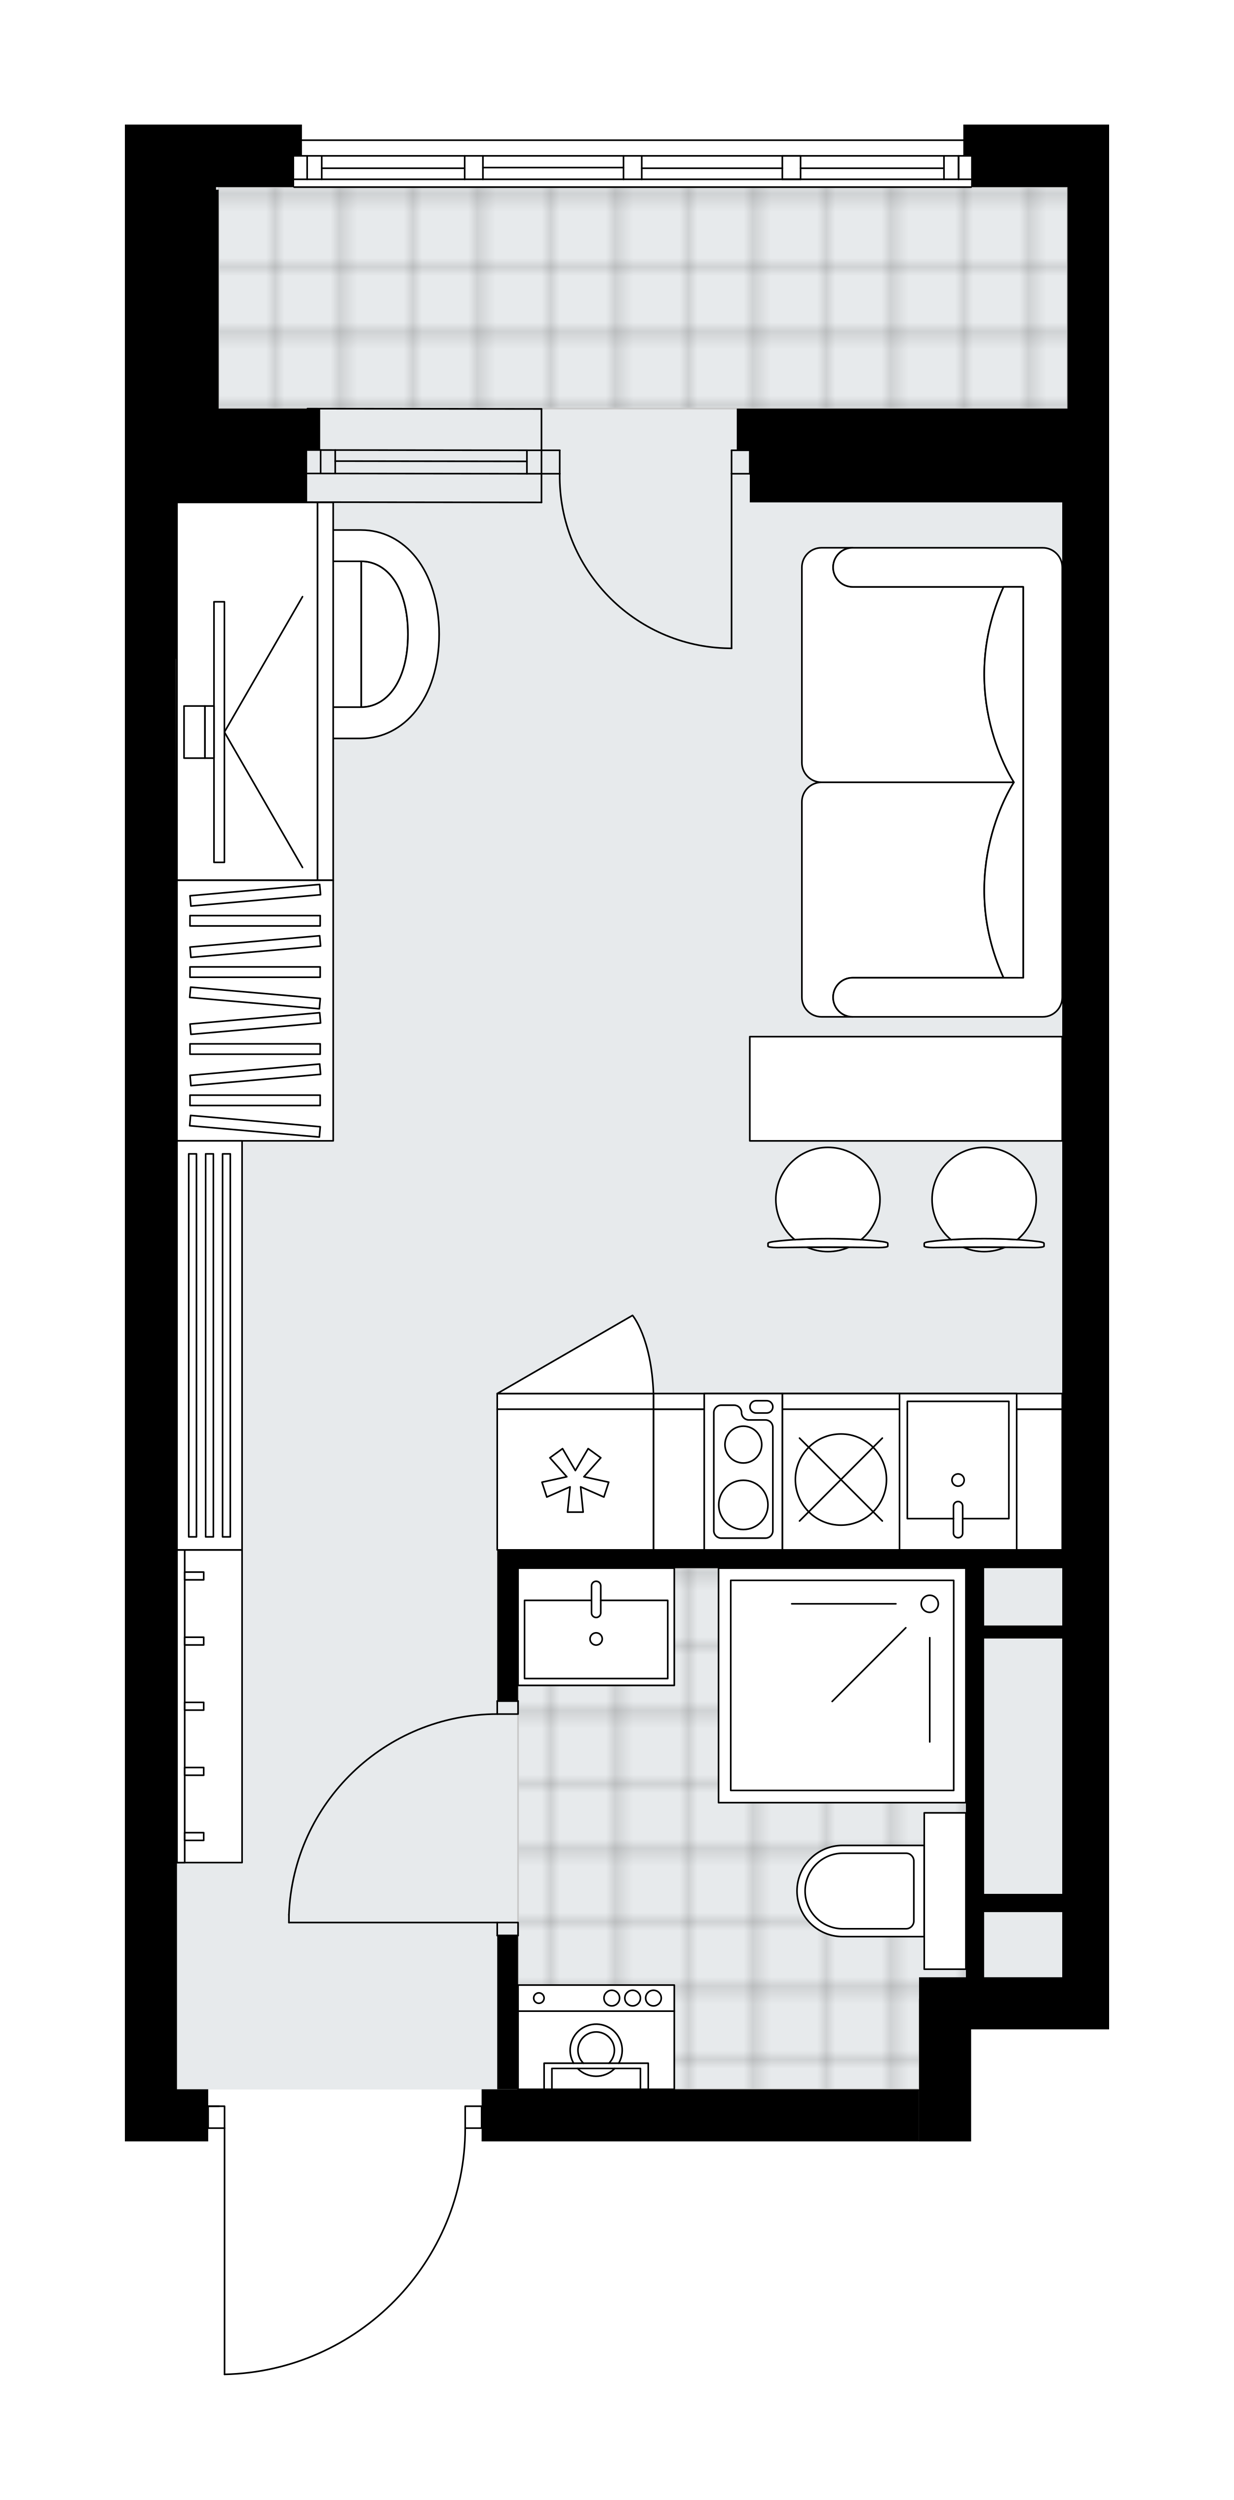 <svg xmlns="http://www.w3.org/2000/svg" xmlns:xlink="http://www.w3.org/1999/xlink" height="2000px" id="Layer_1" style="enable-background:new 0 0 988.04 2000;" version="1.1" viewBox="0 0 988.04 2000" width="988.04px" x="0px" y="0px" xml:space="preserve">
<style type="text/css">
	.st0{fill:none;}
	.st1{opacity:0.25;fill:none;stroke:#070606;stroke-width:0.4;stroke-miterlimit:10;}
	.st2{fill:#FFFFFF;}
	.st3{fill:#E7EAEC;}
	.st4{fill:url(#SVGID_1_);stroke:#C8C8C8;stroke-width:1.3;stroke-miterlimit:10;}
	
		.st5{fill:url(#SVGID_00000109725835909613069970000001031189045251317140_);stroke:#C8C8C8;stroke-width:1.3;stroke-miterlimit:10;}
	.st6{fill:none;stroke:#000000;stroke-width:1.3;stroke-linecap:round;stroke-linejoin:round;stroke-miterlimit:10;}
	.st7{fill:none;stroke:#000000;stroke-width:1.3;stroke-linecap:round;stroke-linejoin:round;}
	.st8{fill:none;stroke:#000000;stroke-width:1.3;stroke-linecap:round;stroke-linejoin:round;stroke-dasharray:10.128,10.128;}
	.st9{fill:none;stroke:#000000;stroke-width:1.3;stroke-linecap:round;stroke-linejoin:round;stroke-dasharray:9.857,9.857;}
	.st10{fill:#FFFFFF;stroke:#000000;stroke-width:1.3;stroke-linecap:round;stroke-linejoin:round;stroke-miterlimit:10;}
	.st11{font-family:'Arial-BoldMT';}
	.st12{font-size:109.268px;}
	.st13{font-size:92.458px;}
	.st14{font-family:'ArialMT';}
	.st15{font-size:40px;}
</style>
<pattern height="14.57" id="New_Pattern_Swatch_2" patternUnits="userSpaceOnUse" style="overflow:visible;" viewBox="7.49 -22.06 14.57 14.57" width="14.57" x="-506.34" y="0.49">
	<g>
		<rect class="st0" height="14.57" width="14.57" x="7.49" y="-22.06" />
		<g>
			<rect class="st1" height="7.29" width="7.29" x="14.77" y="-7.49" />
		</g>
		<g>
			<rect class="st1" height="7.29" width="7.29" x="0.2" y="-7.49" />
		</g>
		<g>
			<rect class="st1" height="7.29" width="7.29" x="22.06" y="-14.77" />
		</g>
		<g>
			<rect class="st1" height="7.29" width="7.29" x="7.49" y="-14.77" />
			<rect class="st1" height="7.29" width="7.29" x="14.77" y="-22.06" />
		</g>
		<g>
			<rect class="st1" height="7.29" width="7.29" x="0.2" y="-22.06" />
		</g>
		<g>
			<rect class="st1" height="7.29" width="7.29" x="22.06" y="-29.35" />
		</g>
		<g>
			<rect class="st1" height="7.29" width="7.29" x="7.49" y="-29.35" />
		</g>
	</g>
</pattern>
<path class="st2" d="M888.04,99.68v4.17v20.85v25.02V329v31.27v375.26v846.42v41.7H777.55v89.65h-41.7H385.61v-9.98  h-12.5c-0.17,51.74-20.16,100.58-56.36,137.59c-36.35,37.16-84.99,58.27-136.96,59.42c0,0-0.01,0-0.01,0c0,0,0,0,0,0s0,0,0,0  c0,0,0,0,0,0c-0.09,0-0.17-0.02-0.25-0.05c-0.03-0.01-0.05-0.03-0.07-0.05c-0.05-0.03-0.09-0.05-0.13-0.09  c-0.02-0.02-0.04-0.05-0.06-0.08c-0.03-0.04-0.06-0.08-0.08-0.12c-0.01-0.03-0.01-0.07-0.02-0.1c-0.01-0.05-0.03-0.09-0.03-0.14  c0,0,0-0.01,0-0.01c0,0,0,0,0-0.01v-196.37h-12.43v9.98H141.7H100v-8.34v-366.92v-330.09V677.92V527.05v-8.34V151.79v-31.27v-2.08  v-14.59v-4.17h72.97h68.8v4.17v7.69H771.3v-7.69v-4.17H888.04z" id="background" />
<g id="floor">
	<polygon class="st3" points="756.7,1610.09 854.69,1610.09 854.69,149.71 141.7,149.71 141.7,1671.76 756.7,1671.76  " />
	<pattern id="SVGID_1_" patternTransform="matrix(7.355 0 0 7.355 42282.078 33031.93)" xlink:href="#New_Pattern_Swatch_2">
	</pattern>
	<rect class="st4" height="177.21" width="679.63" x="175.05" y="149.71" />
	
		<pattern id="SVGID_00000133510930556770278320000000613102591382640272_" patternTransform="matrix(7.355 0 0 7.355 42282.078 33031.93)" xlink:href="#New_Pattern_Swatch_2">
	</pattern>
	
		<polygon points="   736.08,1599.63 784.33,1599.63 784.33,1254.64 414.79,1254.64 414.79,1671.59 736.08,1671.59  " style="fill:url(#SVGID_00000133510930556770278320000000613102591382640272_);stroke:#C8C8C8;stroke-width:1.3;stroke-miterlimit:10;" />
	<g id="LWPOLYLINE_00000110429652528244113730000009184390237211122870_">
		<rect class="st6" height="10.42" width="16.68" x="398.12" y="1538.17" />
	</g>
	<g id="LWPOLYLINE_00000098913540863521066790000010748004898017249685_">
		<rect class="st6" height="10.42" width="16.68" x="398.12" y="1360.96" />
	</g>
	<g id="LINE_00000072263303976349246740000007702805680438607508_">
		<line class="st6" x1="398.12" x2="414.8" y1="1548.59" y2="1548.59" />
	</g>
	<g id="LINE_00000109721743830485593170000018174397621178227372_">
		<line class="st6" x1="398.12" x2="414.8" y1="1360.96" y2="1360.96" />
	</g>
	<g id="LINE_00000103977763345394631070000006063364186778736541_">
		<line class="st6" x1="398.12" x2="231.34" y1="1538.17" y2="1538.17" />
	</g>
	<g id="LINE_00000059273802408787308480000002585025727335148958_">
		<line class="st6" x1="231.34" x2="231.34" y1="1531.91" y2="1538.17" />
	</g>
	<g id="ARC_00000183222590829302780240000008244072864508229267_">
		<path class="st6" d="M231.34,1531.91c3.47-89.61,77.1-160.48,166.78-160.53" />
	</g>
	<g id="ARC_00000042715450066403490030000000363890922133884304_">
		<path class="st6" d="M585.75,518.71c-0.68,0-1.37-0.01-2.05-0.02c-76-1.14-136.68-63.67-135.55-139.66" />
	</g>
	<g id="LINE_00000007400653234936114140000017633255239961249965_">
		<line class="st6" x1="585.75" x2="585.75" y1="379.03" y2="518.71" />
	</g>
	<g id="LINE_00000083052611766542649350000004187021190010537133_">
		<line class="st6" x1="433.56" x2="448.16" y1="379.03" y2="379.03" />
	</g>
	<g id="LINE_00000005265025773166121410000014034654982489955500_">
		<line class="st6" x1="448.16" x2="448.16" y1="379.03" y2="360.27" />
	</g>
	<g id="LINE_00000154416717690246630910000003264224163662486659_">
		<line class="st6" x1="448.16" x2="433.56" y1="360.27" y2="360.27" />
	</g>
	<g id="LINE_00000038376335944341161970000000745105732296073601_">
		<line class="st6" x1="600.34" x2="585.75" y1="360.27" y2="360.27" />
	</g>
	<g id="LINE_00000071519903151426227710000003943681098168175788_">
		<line class="st6" x1="585.75" x2="585.75" y1="360.27" y2="379.03" />
	</g>
	<g id="LINE_00000122702491058132332260000004120120100645184419_">
		<line class="st6" x1="585.75" x2="600.34" y1="379.03" y2="379.03" />
	</g>
	<g id="LINE_00000143586090728578132670000012450501664318498435_">
		<line class="st6" x1="600.34" x2="600.34" y1="360.27" y2="379.03" />
	</g>
	<g id="ARC_00000106828990884009597630000006477684400907215772_">
		<path class="st6" d="M179.79,1899.68c107.1-2.38,192.69-89.89,192.69-197.02" />
	</g>
	<g id="LINE_00000178174069714550855070000014551858342653484963_">
		<line class="st6" x1="175.41" x2="166.65" y1="1685.14" y2="1685.14" />
	</g>
	<g id="LINE_00000077308296715329836060000017447169856888479661_">
		<line class="st6" x1="179.79" x2="179.79" y1="1702.66" y2="1899.68" />
	</g>
	<g id="LWPOLYLINE_00000109715180090532218810000001673775008617195680_">
		<rect class="st6" height="17.52" width="13.14" x="372.48" y="1685.14" />
	</g>
	<g id="LWPOLYLINE_00000170964245182909207840000004967542310637223092_">
		<rect class="st6" height="17.52" width="13.14" x="166.65" y="1685.14" />
	</g>
	<g id="LINE_00000077307414115219656410000014703915322014997164_">
		<line class="st6" x1="433.56" x2="246.16" y1="379.03" y2="378.81" />
	</g>
	<g id="LINE_00000052086211738030911790000001102634026254274218_">
		<line class="st6" x1="433.56" x2="246.16" y1="360.27" y2="360.05" />
	</g>
	<g id="LINE_00000005260292135262148200000004788931327948128137_">
		<line class="st6" x1="421.89" x2="268.4" y1="369.14" y2="368.92" />
	</g>
	<g id="LINE_00000104708071443954926530000001330754152982590135_">
		<line class="st6" x1="256.73" x2="256.73" y1="378.81" y2="360.05" />
	</g>
	<g id="LINE_00000095330309490288062200000005451052056532357266_">
		<line class="st6" x1="421.89" x2="421.89" y1="379.03" y2="360.27" />
	</g>
	<g id="LINE_00000053536349133814355060000012274486957297151418_">
		<line class="st6" x1="433.56" x2="246.16" y1="401.97" y2="401.75" />
	</g>
	<g id="LINE_00000034788375759066402240000015988442048600087967_">
		<line class="st6" x1="246.16" x2="433.56" y1="326.97" y2="327.19" />
	</g>
	<g id="LINE_00000052790318667585202130000003460701575505111724_">
		<line class="st6" x1="268.4" x2="268.4" y1="378.83" y2="360.07" />
	</g>
	<g id="LINE_00000039842839161803243960000013593004641454606230_">
		<line class="st6" x1="433.56" x2="433.56" y1="401.97" y2="327.19" />
	</g>
	<g id="LINE_00000021083245823701523960000017393496942277568654_">
		<line class="st6" x1="777.55" x2="235.51" y1="149.71" y2="149.71" />
	</g>
	<g id="LINE_00000075851985493262499540000003910930050457588899_">
		<line class="st6" x1="767.5" x2="767.5" y1="143.46" y2="124.69" />
	</g>
	<g id="LINE_00000152944302091918299400000015227682846011126915_">
		<line class="st6" x1="245.93" x2="245.93" y1="143.46" y2="124.69" />
	</g>
	<g id="LINE_00000000210739362261166150000000780859503518984088_">
		<line class="st6" x1="513.83" x2="626.4" y1="134.59" y2="134.59" />
	</g>
	<g id="LINE_00000049909972481611950040000012515066167835473054_">
		<line class="st6" x1="257.61" x2="372.06" y1="134.59" y2="134.59" />
	</g>
	<g id="LINE_00000114760153709665362730000006834939115711325328_">
		<line class="st6" x1="257.61" x2="257.61" y1="124.69" y2="143.46" />
	</g>
	<g id="LINE_00000047777723932307335860000013500319898842963858_">
		<line class="st6" x1="767.5" x2="767.5" y1="143.46" y2="124.69" />
	</g>
	<g id="LINE_00000047042422897098234050000008995440877561411250_">
		<line class="st6" x1="755.82" x2="755.82" y1="124.69" y2="143.46" />
	</g>
	<g id="LINE_00000177470369996446175230000011135123497718639021_">
		<line class="st6" x1="499.23" x2="499.23" y1="143.46" y2="124.69" />
	</g>
	<g id="LINE_00000082349829348874730700000002842174438545925026_">
		<line class="st6" x1="499.23" x2="513.83" y1="124.69" y2="124.69" />
	</g>
	<g id="LINE_00000164501300053255451520000007352386449162405307_">
		<line class="st6" x1="513.83" x2="513.83" y1="124.69" y2="143.46" />
	</g>
	<g id="LINE_00000152963240657842437210000003212548663296297613_">
		<line class="st6" x1="513.83" x2="499.23" y1="143.46" y2="143.46" />
	</g>
	<g id="LINE_00000032627072881223051990000017417553865959965617_">
		<line class="st6" x1="235.51" x2="777.55" y1="112.18" y2="112.18" />
	</g>
	<g id="LINE_00000139287262873527804210000005963039726201880192_">
		<line class="st6" x1="372.06" x2="372.06" y1="143.46" y2="124.69" />
	</g>
	<g id="LINE_00000174571782683984964700000003638752937256875451_">
		<line class="st6" x1="372.06" x2="386.66" y1="124.69" y2="124.69" />
	</g>
	<g id="LINE_00000004507883968459887190000000875985496451174557_">
		<line class="st6" x1="386.66" x2="386.66" y1="124.69" y2="143.46" />
	</g>
	<g id="LINE_00000058586131132003245120000018233181543634138555_">
		<line class="st6" x1="386.66" x2="372.06" y1="143.46" y2="143.46" />
	</g>
	<g id="LINE_00000078047311330274308910000001879158739603826864_">
		<line class="st6" x1="386.66" x2="499.23" y1="134.07" y2="134.07" />
	</g>
	<g id="LWPOLYLINE_00000123421933763837434360000005101111567798523801_">
		<line class="st6" x1="372.06" x2="235.51" y1="143.46" y2="143.46" />
	</g>
	<g id="LWPOLYLINE_00000123413086669562353300000011671380142856385701_">
		<line class="st6" x1="386.66" x2="499.23" y1="143.46" y2="143.46" />
	</g>
	<g id="LWPOLYLINE_00000078041537762824280920000015203077569661877424_">
		<line class="st6" x1="513.83" x2="777.55" y1="143.46" y2="143.46" />
	</g>
	<g id="LWPOLYLINE_00000132057844898122101970000001461091967713792647_">
		<line class="st6" x1="372.06" x2="235.51" y1="124.69" y2="124.69" />
	</g>
	<g id="LWPOLYLINE_00000078009585683499657570000005809015234018907785_">
		<line class="st6" x1="386.66" x2="499.23" y1="124.69" y2="124.69" />
	</g>
	<g id="LWPOLYLINE_00000121256872563808055440000009370172823446388367_">
		<line class="st6" x1="513.83" x2="777.55" y1="124.69" y2="124.69" />
	</g>
	<g id="LINE_00000121267234483785987920000005296178771576285326_">
		<line class="st6" x1="626.4" x2="626.4" y1="143.46" y2="124.69" />
	</g>
	<g id="LINE_00000091014524334361682670000004886640750259759545_">
		<line class="st6" x1="626.4" x2="641" y1="124.69" y2="124.69" />
	</g>
	<g id="LINE_00000072274278576910169960000000958045776848715393_">
		<line class="st6" x1="641" x2="641" y1="124.69" y2="143.46" />
	</g>
	<g id="LINE_00000003785569145134475450000004022511449713596821_">
		<line class="st6" x1="641" x2="626.4" y1="143.46" y2="143.46" />
	</g>
	<g id="LWPOLYLINE_00000011740327716451486110000000625744343210966964_">
		<line class="st6" x1="641" x2="755.82" y1="134.59" y2="134.59" />
	</g>
	<g>
		<path d="M771.3,99.68v4.17v14.59v6.25h6.25v12.51v12.51h77.14v177.21H589.92V329v31.27h10.42v41.7h250.17v325.22v8.34v411.22v93.3    H414.8v0.04h-16.68v120.88h16.68v-106.32h435.72v45.86h-62.54v-45.86h-14.59v327.31h-37.53v33.62v97.72h41.7v-89.65h110.49v-41.7    V735.53V360.27V329V149.71v-25.02v-20.85v-4.17H771.3z M787.97,1310.93h62.54v70.23v134.08h-62.54V1310.93z M787.97,1581.95    v-52.12h62.54v52.12H787.97z" />
		<polygon points="385.61,1671.59 385.61,1683.02 385.61,1713.29 735.85,1713.29 735.85,1671.59   " />
		<polygon points="175.05,151.79 172.97,151.79 172.97,149.71 235.51,149.71 235.51,145.54 235.51,128.86 235.51,124.69     241.76,124.69 241.76,103.84 241.76,99.68 172.97,99.68 100,99.68 100,103.84 100,118.44 100,120.52 100,151.79 100,518.71     100,527.05 100,677.92 100,1007.94 100,1338.03 100,1704.95 100,1713.29 141.7,1713.29 166.71,1713.29 166.71,1671.59     146.91,1671.59 141.7,1671.59 141.7,1338.03 140.98,527.05 141.7,527.05 141.7,401.97 245.93,401.97 245.93,360.27 256.36,360.27     256.36,329 256.36,326.91 175.05,326.91   " />
		<rect height="123" width="16.68" x="398.12" y="1548.59" />
	</g>
</g>
<g id="mebel">
	<g>
		<g>
			<g>
				<path class="st10" d="M184.94,464.67v85.52c0,8.61,6.98,15.59,15.59,15.59h88.76v-116.7h-88.76      C191.92,449.09,184.94,456.06,184.94,464.67z" />
				<path class="st10" d="M289.28,565.78c20.25,0,37.37-20.38,37.37-58.37s-16.9-58.33-37.37-58.33V565.78z" />
				<path class="st10" d="M289.28,424.07c34.14,0,62.33,31.53,62.33,83.34s-28.55,83.39-62.33,83.39h-88.71v-25.02h88.71      c20.25,0,37.37-20.38,37.37-58.37s-16.9-58.33-37.37-58.33h-88.71v-25.02H289.28z" />
			</g>
		</g>
		<g>
			
				<rect class="st10" height="112.58" transform="matrix(-7.317659e-10 1 -1 -7.317659e-10 751.109 355.132)" width="302.31" x="46.84" y="496.83" />
			
				<rect class="st10" height="12.51" transform="matrix(-4.720235e-10 1 -1 -4.720235e-10 813.652 292.588)" width="302.31" x="109.38" y="546.87" />
		</g>
		<g>
			<g>
				<g id="LINE_00000175315172428940015440000002940850726962566017_">
					<line class="st10" x1="179.67" x2="242.22" y1="585.71" y2="477.38" />
				</g>
				<g id="LINE_00000039109283052008271340000009687741429067187097_">
					<line class="st10" x1="179.67" x2="242.22" y1="585.71" y2="694.04" />
				</g>
			</g>
			
				<rect class="st10" height="208.48" transform="matrix(-1 -2.726607e-10 2.726607e-10 -1 351.005 1171.42)" width="8.34" x="171.33" y="481.47" />
			<rect class="st10" height="41.7" width="7.3" x="164.04" y="564.86" />
			
				<rect class="st10" height="41.7" transform="matrix(-1 -2.727695e-10 2.727695e-10 -1 311.395 1171.42)" width="16.68" x="147.36" y="564.86" />
		</g>
	</g>
	<g>
		
			<rect class="st10" height="208.48" transform="matrix(-1 -1.435284e-10 1.435284e-10 -1 408.486 1617.025)" width="125.09" x="141.7" y="704.27" />
		<g>
			
				<rect class="st10" height="8.28" transform="matrix(-1 -1.355188e-10 1.355188e-10 -1 408.486 1760.687)" width="104.24" x="152.12" y="876.2" />
			
				<rect class="st10" height="8.28" transform="matrix(-1 -1.347510e-10 1.347510e-10 -1 408.486 1678.594)" width="104.24" x="152.12" y="835.16" />
			
				<rect class="st10" height="8.28" transform="matrix(-1 -1.347683e-10 1.347683e-10 -1 408.486 1555.455)" width="104.24" x="152.12" y="773.59" />
			
				<rect class="st10" height="8.28" transform="matrix(-1 -1.341053e-10 1.341053e-10 -1 408.486 1473.363)" width="104.24" x="152.12" y="732.54" />
			
				<rect class="st10" height="8.28" transform="matrix(-0.996 -0.087 0.087 -0.996 329.193 1816.106)" width="104.24" x="152.12" y="896.72" />
			
				<rect class="st10" height="8.28" transform="matrix(-0.996 -0.087 0.087 -0.996 338.137 1611.265)" width="104.24" x="152.12" y="794.11" />
			
				<rect class="st10" height="8.28" transform="matrix(-0.996 0.087 -0.087 -0.996 482.647 1698.568)" width="104.24" x="152.12" y="855.68" />
			
				<rect class="st10" height="8.28" transform="matrix(-0.996 0.087 -0.087 -0.996 479.07 1616.631)" width="104.24" x="152.12" y="814.63" />
			
				<rect class="st10" height="8.28" transform="matrix(-0.996 0.087 -0.087 -0.996 473.704 1493.727)" width="104.24" x="152.12" y="753.06" />
			
				<rect class="st10" height="8.28" transform="matrix(-0.996 0.087 -0.087 -0.996 470.126 1411.79)" width="104.24" x="152.12" y="712.02" />
		</g>
	</g>
	<g>
		
			<rect class="st10" height="112.58" transform="matrix(-1 -1.224647e-16 1.224647e-16 -1 1373.748 2367.499)" width="327.31" x="523.22" y="1127.46" />
		
			<rect class="st10" height="12.51" transform="matrix(-1 -1.224647e-16 1.224647e-16 -1 1373.748 2242.413)" width="327.31" x="523.22" y="1114.95" />
	</g>
	<g>
		<path class="st10" d="M682.7,469.54L682.7,469.54c-8.64,0-15.64-7-15.64-15.64v0c0-8.64,7-15.64,15.64-15.64l0,0h-24.96    c-8.67,0-15.69,7.03-15.69,15.69v156.22c0,8.64,7.07,15.71,15.71,15.71l154.1,0c0,0-47.43-70.51-8.31-156.35H682.7z" />
		<path class="st10" d="M682.7,782.26L682.7,782.26c-8.64,0-15.64,7-15.64,15.64v0c0,8.64,7,15.64,15.64,15.64l0,0h-24.96    c-8.67,0-15.69-7.03-15.69-15.69V641.61c0-8.64,7.07-15.71,15.71-15.71l154.1,0c0,0-47.43,70.51-8.31,156.35H682.7z" />
		<path class="st10" d="M834.89,438.27H682.7c-8.64,0-15.64,7-15.64,15.64v0c0,8.64,7,15.64,15.64,15.64h136.55v312.72H682.7    c-8.64,0-15.64,7-15.64,15.64l0,0c0,8.64,7,15.64,15.64,15.64h152.19c8.64,0,15.64-7,15.64-15.64V453.91    C850.53,445.31,843.49,438.27,834.89,438.27z" />
		<path class="st10" d="M803.55,782.26c-39.12-85.84,8.31-156.35,8.31-156.35v-0.01c0,0-47.43-70.51-8.31-156.35h15.7v312.72    L803.55,782.26z" />
	</g>
	<g>
		<g>
			<g id="LINE_00000005945537403937715200000015111934226068623020_">
				<path class="st10" d="M744.64,993.35c25.23-3.17,61.46-3.17,86.69,0c2.91,0.37,4.6,0.91,4.6,1.49v0.14v2.06      c0,0.62-3.27,1.12-7.3,1.12c-27.03-0.43-54.28-0.43-81.31,0c-4.03,0-7.3-0.5-7.3-1.12v-2.06v-0.14      C740.04,994.26,741.73,993.71,744.64,993.35z" />
			</g>
			<g>
				<path class="st10" d="M771.48,997.98c5.06,2.18,10.64,3.41,16.5,3.41s11.44-1.22,16.5-3.41      C793.48,997.91,782.49,997.91,771.48,997.98z" />
				<path class="st10" d="M761.43,991.83c17-1.1,36.11-1.1,53.11,0c9.25-7.65,15.14-19.21,15.14-32.14c0-23.03-18.67-41.7-41.7-41.7      c-23.03,0-41.7,18.67-41.7,41.7C746.29,972.63,752.18,984.19,761.43,991.83z" />
			</g>
		</g>
		<g>
			<g id="LINE_00000022532764939343454690000004453566395193004950_">
				<path class="st10" d="M619.55,993.35c25.23-3.17,61.46-3.17,86.69,0c2.91,0.37,4.6,0.91,4.6,1.49v0.14v2.06      c0,0.62-3.27,1.12-7.3,1.12c-27.03-0.43-54.28-0.43-81.31,0c-4.03,0-7.3-0.5-7.3-1.12v-2.06v-0.14      C614.95,994.26,616.64,993.71,619.55,993.35z" />
			</g>
			<g>
				<path class="st10" d="M646.4,997.98c5.06,2.18,10.64,3.41,16.5,3.41s11.44-1.22,16.5-3.41      C668.39,997.91,657.41,997.91,646.4,997.98z" />
				<path class="st10" d="M636.34,991.83c17-1.1,36.11-1.1,53.11,0c9.25-7.65,15.14-19.21,15.14-32.14c0-23.03-18.67-41.7-41.7-41.7      c-23.03,0-41.7,18.67-41.7,41.7C621.2,972.63,627.1,984.19,636.34,991.83z" />
			</g>
		</g>
		
			<rect class="st10" height="83.39" transform="matrix(-1 -1.224647e-16 1.224647e-16 -1 1450.885 1742.177)" width="250.17" x="600.36" y="829.39" />
	</g>
	<g>
		
			<rect class="st10" height="250.17" transform="matrix(-1 -1.224647e-16 1.224647e-16 -1 335.519 2730.244)" width="52.12" x="141.7" y="1240.04" />
		
			<rect class="st10" height="250.17" transform="matrix(-1 -1.224647e-16 1.224647e-16 -1 289.587 2730.244)" width="6.19" x="141.7" y="1240.04" />
		
			<rect class="st10" height="15.22" transform="matrix(6.123234e-17 -1 1 6.123234e-17 -1209.627 1520.617)" width="6.19" x="152.4" y="1357.51" />
		
			<rect class="st10" height="15.22" transform="matrix(6.123234e-17 -1 1 6.123234e-17 -1157.507 1468.497)" width="6.19" x="152.4" y="1305.39" />
		
			<rect class="st10" height="15.22" transform="matrix(6.123234e-17 -1 1 6.123234e-17 -1105.388 1416.378)" width="6.19" x="152.4" y="1253.28" />
		
			<rect class="st10" height="15.22" transform="matrix(6.123234e-17 -1 1 6.123234e-17 -1261.746 1572.736)" width="6.19" x="152.4" y="1409.63" />
		
			<rect class="st10" height="15.22" transform="matrix(6.123234e-17 -1 1 6.123234e-17 -1313.865 1624.855)" width="6.19" x="152.4" y="1461.75" />
	</g>
	<g>
		<rect class="st10" height="327.28" width="52.12" x="141.7" y="912.75" />
		
			<rect class="st10" height="306.44" transform="matrix(-1 -1.224647e-16 1.224647e-16 -1 308.417 2152.787)" width="6.19" x="151.11" y="923.17" />
		
			<rect class="st10" height="306.44" transform="matrix(-1 -1.224647e-16 1.224647e-16 -1 335.519 2152.787)" width="6.19" x="164.67" y="923.17" />
		
			<rect class="st10" height="306.44" transform="matrix(-1 -1.224647e-16 1.224647e-16 -1 362.621 2152.787)" width="6.19" x="178.22" y="923.17" />
	</g>
	<g id="LWPOLYLINE_00000111155583894440763920000012450612227465587085_">
		<rect class="st10" height="125.09" width="125.09" x="398.12" y="1114.96" />
	</g>
	<g id="SPLINE_00000085935185507833043570000013558106221196236416_">
		<path class="st10" d="M398.13,1114.96l108.33-62.54c0,0,15.09,17.6,16.76,62.54L398.13,1114.96z" />
	</g>
	<g id="LWPOLYLINE_00000056412524285411474370000016885209268472859778_">
		<rect class="st10" height="125.09" width="93.81" x="720.22" y="1114.96" />
	</g>
	<g>
		<g id="LWPOLYLINE_00000160159915718751215680000006062528769330318210_">
			<rect class="st10" height="125.09" width="93.82" x="626.41" y="1114.96" />
		</g>
		<g id="LINE_00000114771210798444220800000004936913991322070165_">
			<line class="st6" x1="626.41" x2="720.22" y1="1127.47" y2="1127.47" />
		</g>
		<g id="LINE_00000051367676134284892280000009737357237892495029_">
			<line class="st6" x1="640.15" x2="706.48" y1="1216.92" y2="1150.59" />
		</g>
		<g id="LINE_00000039091283799136083700000004432831235106448806_">
			<line class="st6" x1="706.48" x2="640.15" y1="1216.92" y2="1150.59" />
		</g>
		<g id="CIRCLE_00000140726526618827555430000007262809767214237582_">
			<circle class="st6" cx="673.32" cy="1183.76" r="36.48" />
		</g>
	</g>
	<g id="LWPOLYLINE_00000126312846880592042950000006021278834987340939_">
		<polygon class="st6" points="464.9,1189.58 466.92,1209.81 454.42,1209.81 456.44,1189.58 437.82,1197.76 433.95,1185.86     453.82,1181.53 440.29,1166.35 450.41,1159 460.67,1176.56 470.93,1159 481.05,1166.35 467.52,1181.53 487.39,1185.86     483.52,1197.76   " />
	</g>
	<g id="LINE_00000016777090630349301610000003539155417199419828_">
		<line class="st6" x1="523.21" x2="398.13" y1="1127.47" y2="1127.47" />
	</g>
	<g>
		<g id="LWPOLYLINE_00000168093062805379238010000002426891139523875225_">
			<rect class="st10" height="125.09" width="62.54" x="563.86" y="1114.96" />
		</g>
		<g id="SPLINE_00000134961247627871605110000009829731416992002495_">
			<path class="st6" d="M618.81,1224.72v-82.73c0-3.26-2.65-5.91-5.91-5.91h-13.26c-3.26,0-5.91-2.65-5.91-5.91v0     c0-3.26-2.65-5.91-5.91-5.91h-10.38c-3.26,0-5.91,2.65-5.91,5.91v94.54c0,3.26,2.65,5.91,5.91,5.91h35.45     C616.17,1230.62,618.81,1227.98,618.81,1224.72z" />
		</g>
		<g id="CIRCLE_00000100343763232193138580000006756934779682348476_">
			<circle class="st6" cx="595.18" cy="1204.03" r="19.7" />
		</g>
		<g id="CIRCLE_00000004515892528868635710000011053537842460813757_">
			<circle class="st6" cx="595.18" cy="1155.78" r="14.73" />
		</g>
		<g id="SPLINE_00000109748289502058986640000013526945612391093386_">
			<path class="st6" d="M605.4,1120.67h8.49c2.72,0,4.92,2.2,4.92,4.92l0,0c0,2.72-2.2,4.92-4.92,4.92h-8.49     c-2.72,0-4.92-2.2-4.92-4.92l0,0C600.48,1122.87,602.68,1120.67,605.4,1120.67z" />
		</g>
	</g>
	<g id="SPLINE_00000122683811159223982830000003181488855886935177_">
		<path class="st6" d="M767.11,1201.32L767.11,1201.32c-2.04,0-3.69,1.65-3.69,3.69v21.61c0,2.04,1.65,3.69,3.69,3.69h0    c2.04,0,3.69-1.65,3.69-3.69V1205C770.8,1202.97,769.15,1201.32,767.11,1201.32z" />
	</g>
	<g id="CIRCLE_00000149356832293282330090000017045256373343862709_">
		<circle class="st6" cx="767.11" cy="1184.14" r="4.9" />
	</g>
	<g id="LWPOLYLINE_00000150093379771007187360000015803967282907205815_">
		<polyline class="st6" points="763.47,1215.01 726.48,1215.01 726.48,1121.2 807.78,1121.2 807.78,1215.01 770.84,1215.01   " />
	</g>
	<g id="LWPOLYLINE_00000042011037366042635070000007572478921776941459_">
		<rect class="st10" height="62.54" width="125.09" x="414.8" y="1609.05" />
	</g>
	<g id="LWPOLYLINE_00000169551632627119170270000018326078201066068651_">
		<rect class="st10" height="20.85" width="125.09" x="414.8" y="1588.2" />
	</g>
	<g id="LWPOLYLINE_00000109025244832295941640000008158972944171418794_">
		<rect class="st10" height="187.63" width="198.05" x="575.33" y="1254.64" />
	</g>
	<g id="SPLINE_00000053517329778038348750000008297279901360136368_">
		<path class="st10" d="M638.15,1512.96L638.15,1512.96c0-20.15,16.33-36.48,36.48-36.48h65.39v72.97h-65.39    C654.48,1549.45,638.15,1533.11,638.15,1512.96z" />
	</g>
	<g id="LWPOLYLINE_00000124851311818723850590000004672051514867224195_">
		<rect class="st10" height="125.09" width="33.36" x="740.02" y="1450.42" />
	</g>
	<g id="LWPOLYLINE_00000174561685342504911560000002595133401715366831_">
		<rect class="st10" height="93.81" width="125.1" x="414.79" y="1254.64" />
	</g>
	<g id="CIRCLE_00000023241403900409102740000006597466353637179021_">
		<circle class="st6" cx="431.48" cy="1598.62" r="4.17" />
	</g>
	<g id="CIRCLE_00000148630855738933295140000000080007367931650184_">
		<circle class="st6" cx="489.85" cy="1598.62" r="6.25" />
	</g>
	<g id="CIRCLE_00000182522950215388748540000008580831226093659826_">
		<circle class="st6" cx="506.53" cy="1598.62" r="6.25" />
	</g>
	<g id="CIRCLE_00000112609901308197361300000011368633254559516315_">
		<circle class="st6" cx="523.21" cy="1598.62" r="6.25" />
	</g>
	<g id="ARC_00000124877748095451947630000010824155890934724497_">
		<path class="st6" d="M495.4,1650.74c5.76-9.97,2.34-22.72-7.63-28.48c-9.97-5.76-22.72-2.34-28.48,7.63    c-3.72,6.45-3.72,14.4,0,20.85" />
	</g>
	<g id="ARC_00000162350726639623091510000013232954134702364555_">
		<path class="st6" d="M462.45,1654.91c8.06,8.22,21.26,8.35,29.48,0.29c0.1-0.1,0.2-0.2,0.29-0.29" />
	</g>
	<g id="ARC_00000044898555962057529770000006804030911320421263_">
		<path class="st6" d="M487.56,1650.74c5.76-5.64,5.85-14.88,0.21-20.64c-5.64-5.76-14.88-5.85-20.64-0.21s-5.85,14.88-0.21,20.64    c0.07,0.07,0.14,0.14,0.21,0.21" />
	</g>
	<g id="LWPOLYLINE_00000090263116696399060750000018386543835306897559_">
		<polygon class="st6" points="512.78,1650.74 519.04,1650.74 519.04,1654.91 519.04,1671.59 512.78,1671.59 512.78,1654.91     441.9,1654.91 441.9,1671.59 435.65,1671.59 435.65,1654.91 435.65,1650.74 441.9,1650.74   " />
	</g>
	<g id="ELLIPSE_00000000181381933972431620000010606222401652097437_">
		<circle class="st6" cx="744.43" cy="1283.17" r="6.84" />
	</g>
	<g id="LINE_00000131361928932635658340000011513306885177905069_">
		<line class="st6" x1="744.43" x2="744.43" y1="1310.27" y2="1393.66" />
	</g>
	<g id="LINE_00000101820399185833344580000000757877352045693838_">
		<line class="st6" x1="725.26" x2="666.3" y1="1302.33" y2="1361.3" />
	</g>
	<g id="LINE_00000052066933800009049040000003275079777574782858_">
		<line class="st6" x1="717.33" x2="633.94" y1="1283.17" y2="1283.17" />
	</g>
	<g id="LWPOLYLINE_00000145038921798031532290000015674191781900663471_">
		<rect class="st6" height="168.08" width="178.51" x="585.1" y="1264.41" />
	</g>
	<g id="SPLINE_00000176728809761050882900000003123471678004403072_">
		<path class="st6" d="M644.62,1512.96L644.62,1512.96c0-16.7,13.53-30.23,30.23-30.23h50.59c3.45,0,6.25,2.8,6.25,6.25v47.95    c0,3.45-2.8,6.25-6.25,6.25h-50.59C658.15,1543.19,644.62,1529.66,644.62,1512.96z" />
	</g>
	<g id="LWPOLYLINE_00000149340274060871334260000010940788317580010665_">
		<polyline class="st6" points="481,1280.42 534.65,1280.42 534.65,1342.96 419.99,1342.96 419.99,1280.42 473.63,1280.42   " />
	</g>
	<g id="SPLINE_00000083807908848606588670000002391584889880469428_">
		<path class="st6" d="M477.32,1294.12L477.32,1294.12c-2.04,0-3.69-1.65-3.69-3.69v-21.62c0-2.04,1.65-3.69,3.69-3.69h0    c2.04,0,3.69,1.65,3.69,3.69v21.62C481,1292.47,479.35,1294.12,477.32,1294.12z" />
	</g>
	<g id="CIRCLE_00000163035571868555624060000010894943032515898514_">
		<circle class="st6" cx="477.32" cy="1311.29" r="4.9" />
	</g>
</g>
</svg>